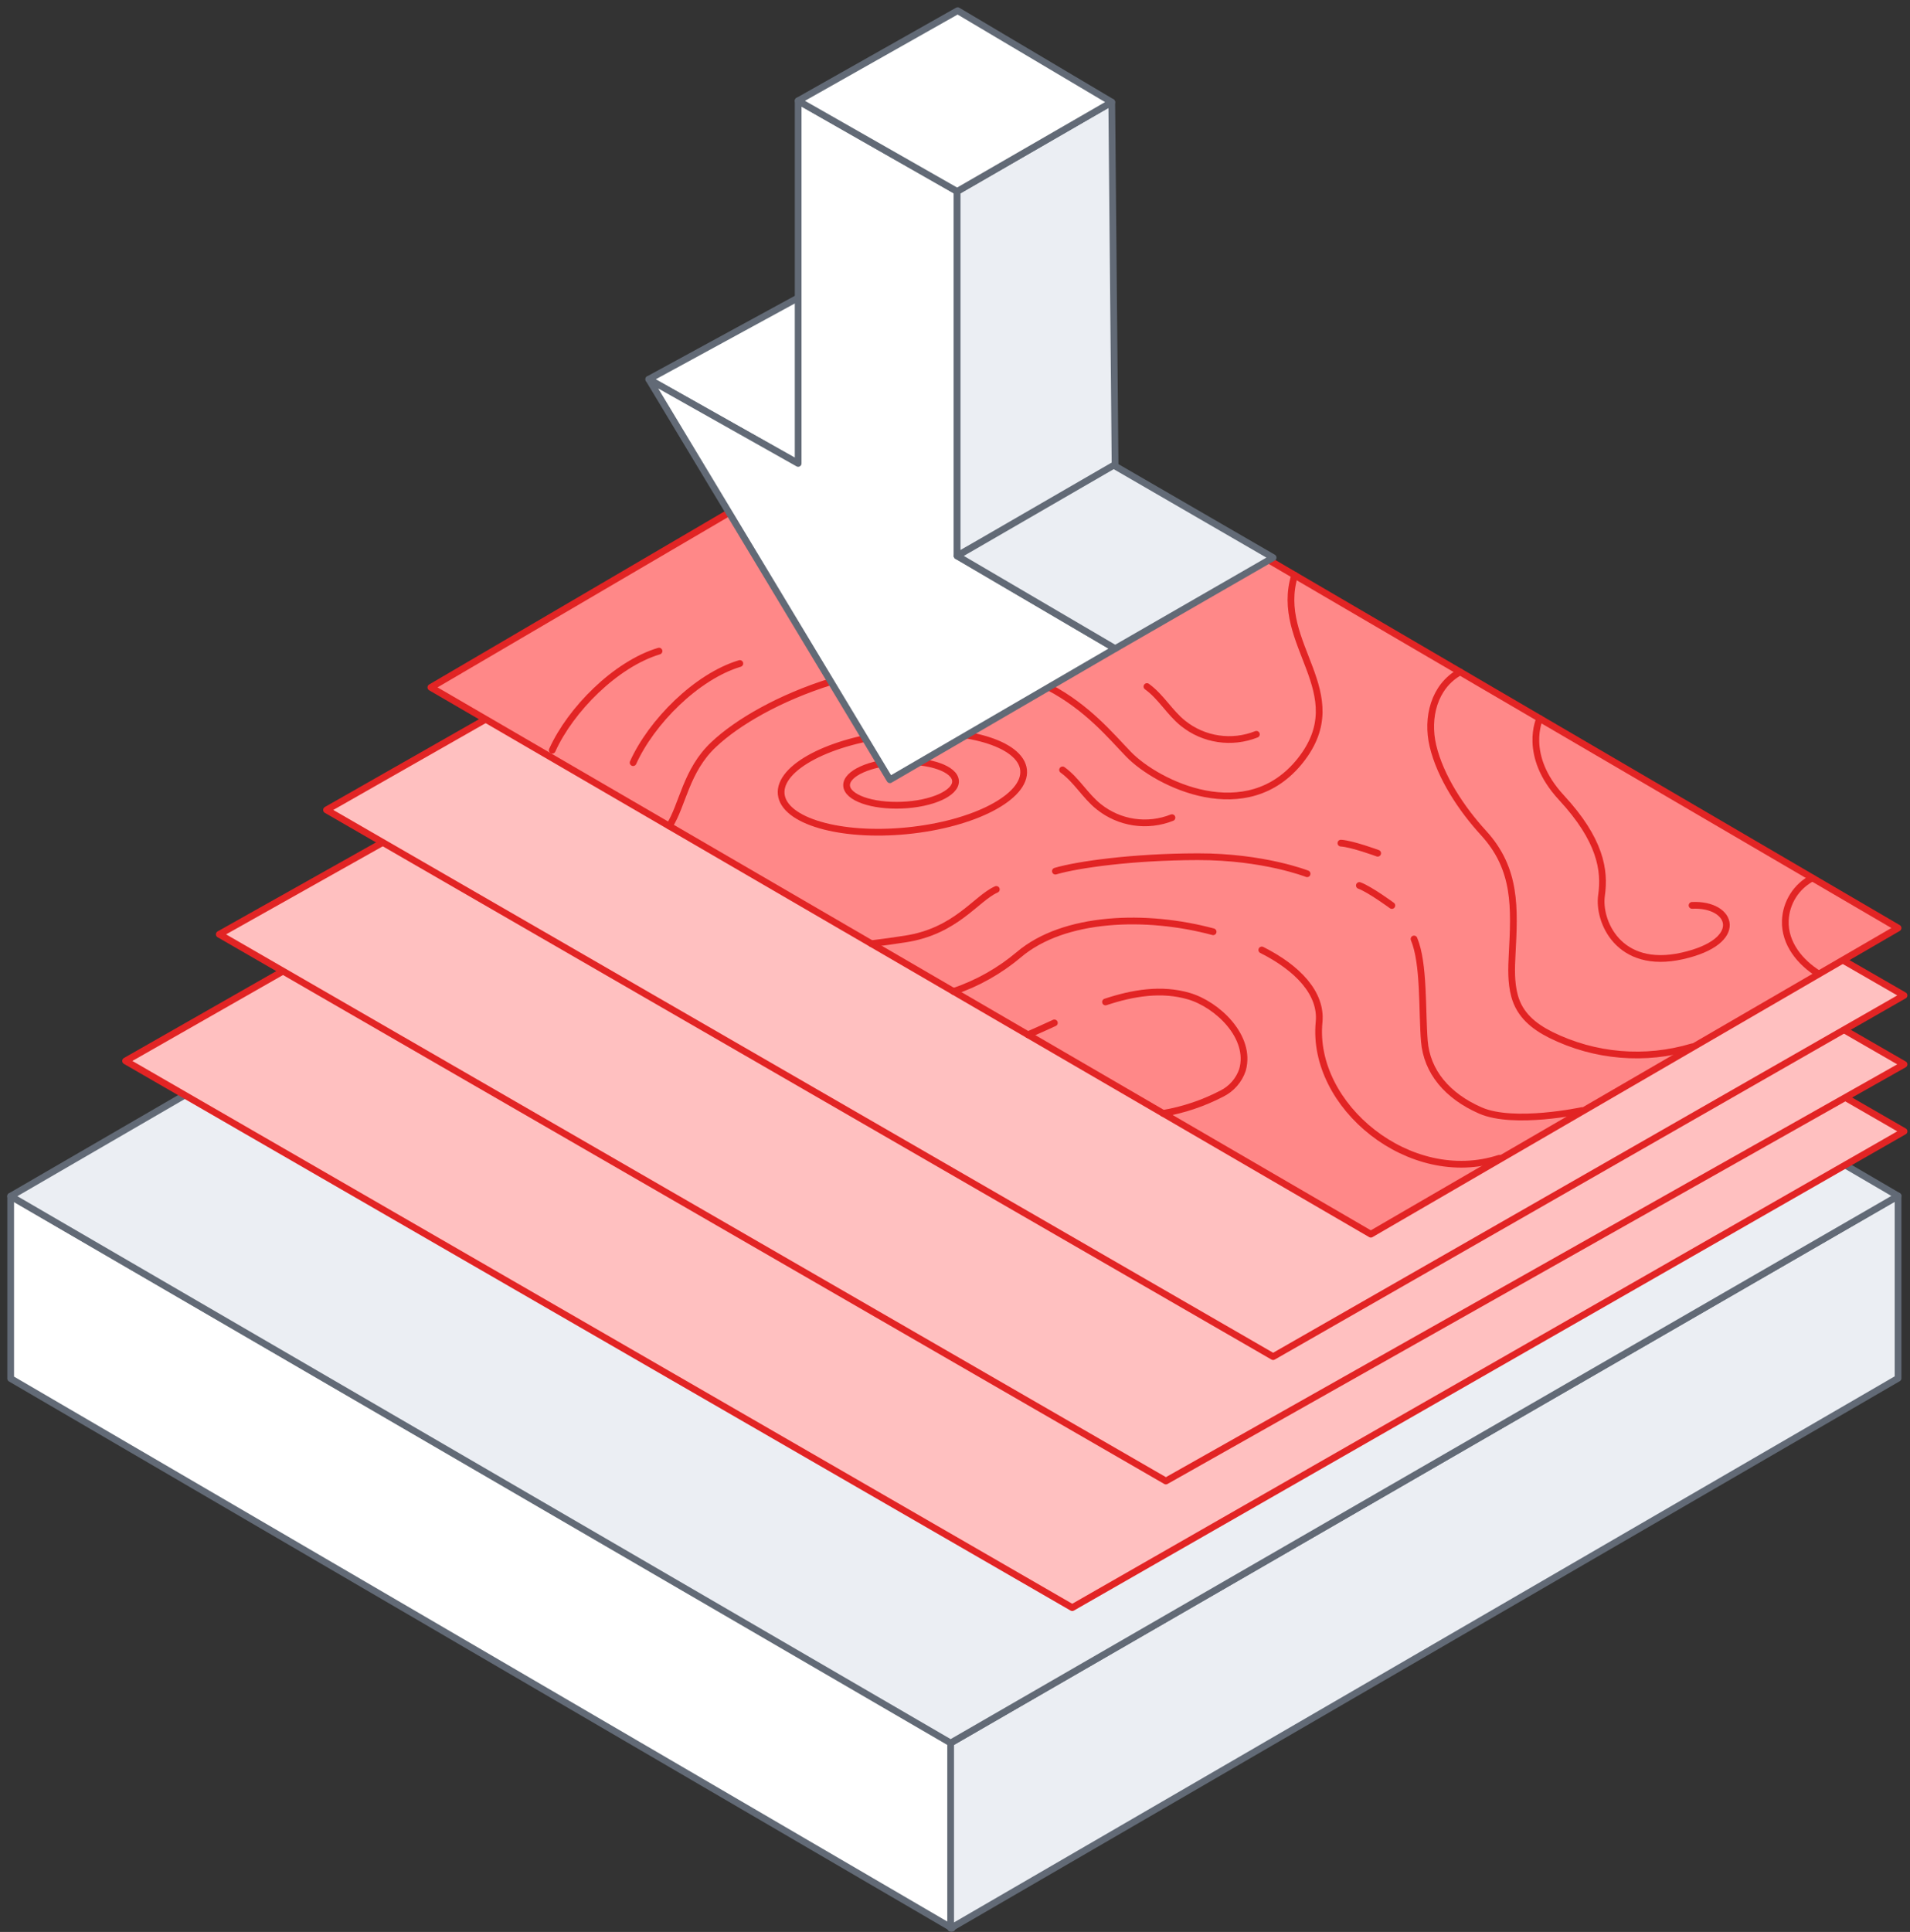 <svg width="179" height="181" viewBox="0 0 179 181" fill="none" xmlns="http://www.w3.org/2000/svg">
<rect x="0" y="0" width="179" height="181" fill="#333333" stroke="none"/>
<path d="M1 129.153V112.068L89.231 163.297V180.654L1 129.153Z" fill="white" stroke="#626A76" stroke-width="0.631" stroke-linecap="round" stroke-linejoin="round"/>
<path d="M177.881 129.128V112.046L89.092 163.297V180.654L177.881 129.128Z" fill="#EBEEF3" stroke="#626A76" stroke-width="0.631" stroke-linecap="round" stroke-linejoin="round"/>
<path d="M1 112.068L89.79 60.552L177.881 112.046L89.092 163.297L1 112.068Z" fill="#EBEEF3" stroke="#626A76" stroke-width="0.631" stroke-linecap="round" stroke-linejoin="round"/>
<path d="M178.44 105.993L100.487 150.617L11.77 99.397L89.78 54.913L178.44 105.993Z" fill="#FFC0C0" stroke="#E22424" stroke-width="0.631" stroke-linecap="round" stroke-linejoin="round"/>
<path d="M178.44 99.719L109.264 138.754L20.55 87.535L89.78 48.639L178.44 99.719Z" fill="#FFC0C0" stroke="#E22424" stroke-width="0.631" stroke-linecap="round" stroke-linejoin="round"/>
<path d="M178.44 93.259L119.314 127.1L30.601 75.881L89.78 42.179L178.44 93.259Z" fill="#FFC0C0" stroke="#E22424" stroke-width="0.631" stroke-linecap="round" stroke-linejoin="round"/>
<path d="M40.379 64.4L89.79 35.45L177.881 86.944L128.471 115.629L40.379 64.4Z" fill="#FF8888" stroke="#E22424" stroke-width="0.631" stroke-linecap="round" stroke-linejoin="round"/>
<path d="M121.335 53.89C119.317 60.388 126.895 64.871 121.884 71.227C116.874 77.583 108.44 73.437 105.753 70.652C104.13 68.976 101.926 66.282 98.302 64.382C95.924 63.119 92.934 62.228 89.092 62.172C85.285 62.142 81.498 62.713 77.87 63.864C73.043 65.376 69.112 67.653 66.889 69.749C64.274 72.196 63.984 75.433 62.724 77.387" stroke="#E22424" stroke-width="0.631" stroke-linecap="round" stroke-linejoin="round"/>
<path d="M85.023 77.831C91.296 77.208 96.178 74.663 95.928 72.147C95.679 69.631 90.391 68.096 84.118 68.719C77.845 69.342 72.962 71.886 73.212 74.403C73.462 76.919 78.75 78.454 85.023 77.831Z" stroke="#E22424" stroke-width="0.631" stroke-linecap="round" stroke-linejoin="round"/>
<path d="M84.529 75.433C87.348 75.318 89.596 74.308 89.55 73.177C89.504 72.046 87.181 71.223 84.362 71.338C81.543 71.454 79.295 72.463 79.341 73.594C79.387 74.725 81.71 75.548 84.529 75.433Z" stroke="#E22424" stroke-width="0.631" stroke-linecap="round" stroke-linejoin="round"/>
<path d="M118.253 89C121.641 90.705 123.883 93.082 123.621 95.757C122.86 103.616 132.146 111.228 140.504 108.516" stroke="#E22424" stroke-width="0.631" stroke-linecap="round" stroke-linejoin="round"/>
<path d="M89.363 92.887C91.601 92.129 93.678 90.96 95.486 89.439C99.701 85.858 107.408 85.603 113.691 87.295" stroke="#E22424" stroke-width="0.631" stroke-linecap="round" stroke-linejoin="round"/>
<path d="M96.341 96.944L96.528 96.862C96.869 96.714 97.225 96.547 97.592 96.389L98.814 95.833" stroke="#E22424" stroke-width="0.631" stroke-linecap="round" stroke-linejoin="round"/>
<path d="M103.606 93.872C106.186 93.016 108.863 92.578 111.417 93.326C114.082 94.106 117.309 97.143 116.444 100.231C116.282 100.716 116.025 101.163 115.688 101.547C115.352 101.932 114.942 102.245 114.483 102.47C112.764 103.362 110.917 103.983 109.008 104.311" stroke="#E22424" stroke-width="0.631" stroke-linecap="round" stroke-linejoin="round"/>
<path d="M148.252 104.045C148.252 104.045 141.887 105.412 138.751 104.045C135.616 102.678 133.722 100.392 133.488 97.544C133.254 94.696 133.488 90.282 132.519 87.971" stroke="#E22424" stroke-width="0.631" stroke-linecap="round" stroke-linejoin="round"/>
<path d="M130.441 84.835C130.441 84.835 128.388 83.326 127.397 82.96" stroke="#E22424" stroke-width="0.631" stroke-linecap="round" stroke-linejoin="round"/>
<path d="M129.112 79.938C129.112 79.938 126.722 79.054 125.667 78.991" stroke="#E22424" stroke-width="0.631" stroke-linecap="round" stroke-linejoin="round"/>
<path d="M122.497 81.861C122.497 81.861 118.424 80.254 112.27 80.263C106.116 80.273 100.985 81.005 98.908 81.615" stroke="#E22424" stroke-width="0.631" stroke-linecap="round" stroke-linejoin="round"/>
<path d="M81.672 88.413C82.736 88.287 83.787 88.135 84.848 87.971C89.61 87.239 91.454 84.182 93.373 83.327" stroke="#E22424" stroke-width="0.631" stroke-linecap="round" stroke-linejoin="round"/>
<path d="M158.574 98.077C154.184 99.393 149.458 98.995 145.35 96.963C143.743 96.158 142.417 95.094 141.934 93.284C141.599 92.021 141.647 90.721 141.713 89.432C141.947 85.05 142.139 81.425 139.023 78.028C136.996 75.818 134.978 72.802 134.287 69.86C133.677 67.27 134.375 64.306 136.835 62.951" stroke="#E22424" stroke-width="0.631" stroke-linecap="round" stroke-linejoin="round"/>
<path d="M144.302 67.315C144.302 67.315 142.657 70.753 146.326 74.719C149.995 78.685 150.43 81.536 150.089 83.898C149.748 86.259 151.652 90.904 157.651 89.559C163.65 88.214 162.387 84.636 158.573 84.823" stroke="#E22424" stroke-width="0.631" stroke-linecap="round" stroke-linejoin="round"/>
<path d="M169.842 82.259C169.106 82.643 168.484 83.214 168.041 83.916C167.597 84.617 167.347 85.424 167.316 86.253C167.237 88.388 168.702 90.169 170.439 91.239" stroke="#E22424" stroke-width="0.631" stroke-linecap="round" stroke-linejoin="round"/>
<path d="M59.333 71.451C61.035 67.662 65.272 63.381 69.336 62.162" stroke="#E22424" stroke-width="0.631" stroke-linecap="round" stroke-linejoin="round"/>
<path d="M51.755 70.286C53.46 66.497 57.694 62.219 61.761 61" stroke="#E22424" stroke-width="0.631" stroke-linecap="round" stroke-linejoin="round"/>
<path d="M107.487 64.322C108.807 65.269 109.612 66.766 110.878 67.773C111.83 68.535 112.967 69.031 114.174 69.21C115.38 69.39 116.612 69.247 117.745 68.796" stroke="#E22424" stroke-width="0.631" stroke-linecap="round" stroke-linejoin="round"/>
<path d="M99.581 72.13C100.9 73.078 101.706 74.577 102.972 75.581C103.923 76.343 105.059 76.838 106.264 77.018C107.469 77.198 108.701 77.055 109.833 76.604" stroke="#E22424" stroke-width="0.631" stroke-linecap="round" stroke-linejoin="round"/>
<path d="M60.801 35.533L76.014 27.241L89.65 34.8L74.801 43.417L60.801 35.533Z" fill="white" stroke="#626A76" stroke-width="0.631" stroke-linecap="round" stroke-linejoin="round"/>
<path d="M89.701 52.081V17.933L74.801 9.443V43.417L60.801 35.532L83.399 73.052L104.512 60.767L89.701 52.081Z" fill="white" stroke="#626A76" stroke-width="0.631" stroke-linecap="round" stroke-linejoin="round"/>
<path d="M89.701 17.933L104.191 9.569L104.503 43.815L89.701 52.081V17.933Z" fill="#EBEEF3" stroke="#626A76" stroke-width="0.631" stroke-linecap="round" stroke-linejoin="round"/>
<path d="M104.513 60.767L119.314 52.242L104.374 43.59L89.701 52.081L104.513 60.767Z" fill="#EBEEF3" stroke="#626A76" stroke-width="0.631" stroke-linecap="round" stroke-linejoin="round"/>
<path d="M74.801 9.443L89.748 1L104.19 9.569L89.701 17.933L74.801 9.443Z" fill="white" stroke="#626A76" stroke-width="0.631" stroke-linecap="round" stroke-linejoin="round"/>
</svg>
